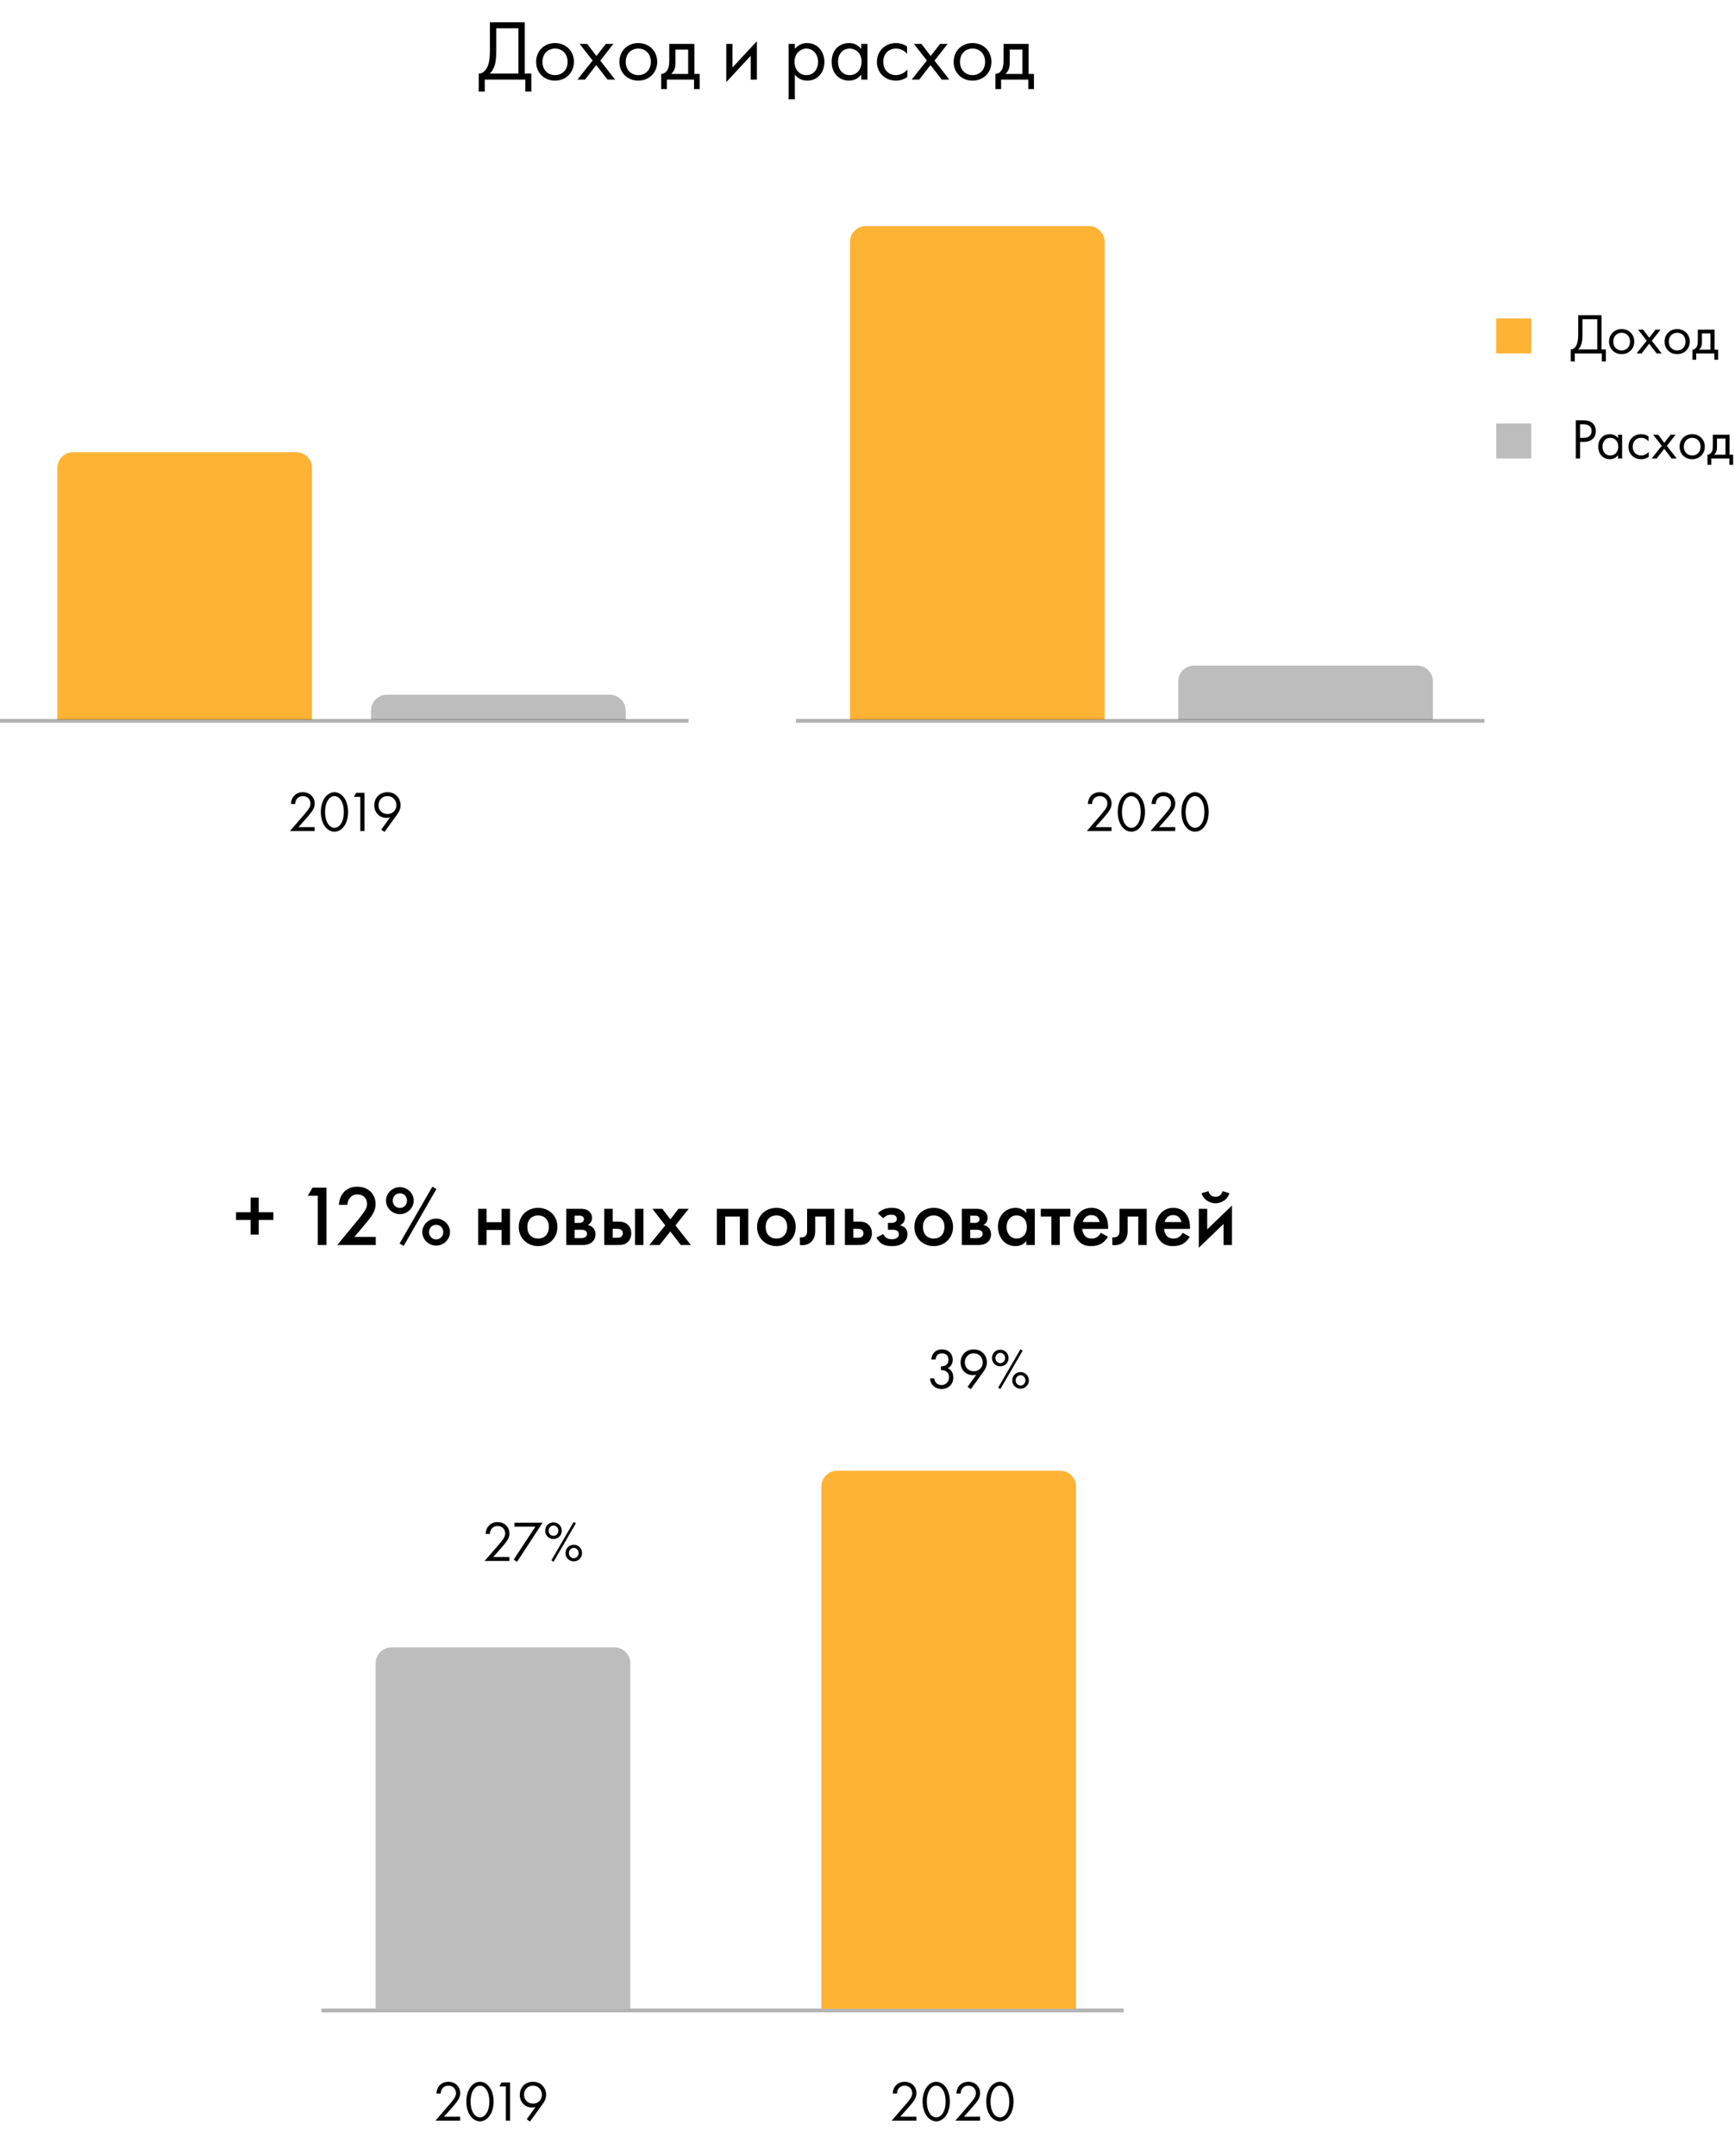 <svg width="545" height="677" viewBox="0 0 545 677" fill="none" xmlns="http://www.w3.org/2000/svg">
<path d="M153.888 6.991V15.955C153.888 18.439 153.591 19.789 153.24 20.68C152.7 22.03 151.674 23.164 150.378 23.11V28.78H152.268V25H165.012V28.78H166.902V23.11H164.85V6.991H153.888ZM155.886 8.881H162.852V23.11H153.861C154.455 22.516 154.914 21.841 155.238 20.977C155.67 19.843 155.886 18.439 155.886 15.955V8.881ZM174.345 25.324C177.747 25.324 180.285 22.84 180.285 19.438C180.285 16.036 177.774 13.525 174.345 13.525C170.916 13.525 168.405 16.036 168.405 19.438C168.405 22.84 170.943 25.324 174.345 25.324ZM174.345 15.253C176.397 15.253 178.287 16.684 178.287 19.438C178.287 22.165 176.37 23.596 174.345 23.596C172.347 23.596 170.403 22.192 170.403 19.438C170.403 16.711 172.293 15.253 174.345 15.253ZM181.383 25H183.759L187.296 20.437L190.833 25H193.209L188.565 19.033L192.669 13.795H190.293L187.35 17.602L184.461 13.795H182.085L186.162 19.006L181.383 25ZM200.501 25.324C203.903 25.324 206.441 22.84 206.441 19.438C206.441 16.036 203.93 13.525 200.501 13.525C197.072 13.525 194.561 16.036 194.561 19.438C194.561 22.84 197.099 25.324 200.501 25.324ZM200.501 15.253C202.553 15.253 204.443 16.684 204.443 19.438C204.443 22.165 202.526 23.596 200.501 23.596C198.503 23.596 196.559 22.192 196.559 19.438C196.559 16.711 198.449 15.253 200.501 15.253ZM210.232 13.795V18.79C210.232 19.924 210.151 20.977 209.773 21.76C209.395 22.543 208.666 23.191 207.694 23.218V27.97H209.476V25H218.008V27.97H219.79V23.218H218.116V13.795H210.232ZM216.172 23.218H210.826C211.879 22.3 212.176 21.085 212.176 19.789V15.577H216.172V23.218ZM228.143 13.795V25.783L235.811 17.521V25H237.755V12.931L230.087 21.193V13.795H228.143ZM249.678 23.434C250.515 24.514 251.784 25.324 253.593 25.324C256.995 25.324 258.966 22.543 258.966 19.465C258.966 16.441 257.022 13.525 253.512 13.525C252.702 13.525 251.001 13.714 249.678 15.361V13.795H247.734V31.21H249.678V23.434ZM253.323 23.596C251.028 23.596 249.57 21.733 249.57 19.438C249.57 16.738 251.487 15.253 253.296 15.253C255.105 15.253 256.968 16.711 256.968 19.465C256.968 21.706 255.591 23.596 253.323 23.596ZM270.532 15.388C270.019 14.713 268.858 13.525 266.698 13.525C263.836 13.525 261.244 15.523 261.244 19.384C261.244 23.326 263.863 25.324 266.698 25.324C268.669 25.324 269.884 24.271 270.532 23.434V25H272.476V13.795H270.532V15.388ZM266.914 15.253C268.642 15.253 270.64 16.522 270.64 19.411C270.64 21.625 269.29 23.596 266.914 23.596C264.592 23.596 263.242 21.787 263.242 19.384C263.242 16.657 264.997 15.253 266.914 15.253ZM284.933 14.605C284.393 14.227 283.232 13.525 281.45 13.525C277.994 13.525 275.456 16.036 275.456 19.465C275.456 22.84 277.967 25.324 281.45 25.324C282.503 25.324 283.799 25.054 285.014 24.163V21.841C283.988 23.083 282.557 23.596 281.396 23.596C279.398 23.596 277.454 22.165 277.454 19.438C277.454 16.711 279.344 15.253 281.423 15.253C282.422 15.253 283.907 15.631 284.933 16.927V14.605ZM286.377 25H288.753L292.29 20.437L295.827 25H298.203L293.559 19.033L297.663 13.795H295.287L292.344 17.602L289.455 13.795H287.079L291.156 19.006L286.377 25ZM305.495 25.324C308.897 25.324 311.435 22.84 311.435 19.438C311.435 16.036 308.924 13.525 305.495 13.525C302.066 13.525 299.555 16.036 299.555 19.438C299.555 22.84 302.093 25.324 305.495 25.324ZM305.495 15.253C307.547 15.253 309.437 16.684 309.437 19.438C309.437 22.165 307.52 23.596 305.495 23.596C303.497 23.596 301.553 22.192 301.553 19.438C301.553 16.711 303.443 15.253 305.495 15.253ZM315.227 13.795V18.79C315.227 19.924 315.146 20.977 314.768 21.76C314.39 22.543 313.661 23.191 312.689 23.218V27.97H314.471V25H323.003V27.97H324.785V23.218H323.111V13.795H315.227ZM321.167 23.218H315.821C316.874 22.3 317.171 21.085 317.171 19.789V15.577H321.167V23.218Z" fill="black"/>
<path d="M349.154 261V259.776H344.078L346.58 256.95C347.066 256.392 347.714 255.654 348.218 254.952C348.938 253.926 349.172 253.188 349.172 252.378C349.172 250.308 347.588 248.796 345.464 248.796C343.97 248.796 343.124 249.444 342.62 250.02C342.152 250.56 341.774 251.298 341.72 252.504H343.052C343.07 251.892 343.214 251.442 343.448 251.082C343.898 250.398 344.6 250.02 345.446 250.02C346.868 250.02 347.84 251.01 347.84 252.36C347.84 252.846 347.714 253.422 347.174 254.196C346.886 254.628 346.076 255.582 345.77 255.942L341.396 261H349.154ZM355.382 261.216C356.336 261.216 357.542 260.748 358.46 259.416C359.252 258.264 359.666 256.716 359.666 255.006C359.666 253.296 359.252 251.748 358.46 250.596C357.542 249.264 356.336 248.796 355.382 248.796C354.428 248.796 353.222 249.264 352.304 250.596C351.512 251.748 351.098 253.296 351.098 255.006C351.098 256.716 351.512 258.264 352.304 259.416C353.222 260.748 354.428 261.216 355.382 261.216ZM355.382 250.02C355.994 250.02 356.822 250.344 357.452 251.352C358.1 252.378 358.334 253.746 358.334 255.006C358.334 256.266 358.1 257.634 357.452 258.66C356.822 259.668 355.994 259.992 355.382 259.992C354.77 259.992 353.942 259.668 353.312 258.66C352.664 257.634 352.43 256.266 352.43 255.006C352.43 253.746 352.664 252.378 353.312 251.352C353.942 250.344 354.77 250.02 355.382 250.02ZM369.158 261V259.776H364.082L366.584 256.95C367.07 256.392 367.718 255.654 368.222 254.952C368.942 253.926 369.176 253.188 369.176 252.378C369.176 250.308 367.592 248.796 365.468 248.796C363.974 248.796 363.128 249.444 362.624 250.02C362.156 250.56 361.778 251.298 361.724 252.504H363.056C363.074 251.892 363.218 251.442 363.452 251.082C363.902 250.398 364.604 250.02 365.45 250.02C366.872 250.02 367.844 251.01 367.844 252.36C367.844 252.846 367.718 253.422 367.178 254.196C366.89 254.628 366.08 255.582 365.774 255.942L361.4 261H369.158ZM375.385 261.216C376.339 261.216 377.545 260.748 378.463 259.416C379.255 258.264 379.669 256.716 379.669 255.006C379.669 253.296 379.255 251.748 378.463 250.596C377.545 249.264 376.339 248.796 375.385 248.796C374.431 248.796 373.225 249.264 372.307 250.596C371.515 251.748 371.101 253.296 371.101 255.006C371.101 256.716 371.515 258.264 372.307 259.416C373.225 260.748 374.431 261.216 375.385 261.216ZM375.385 250.02C375.997 250.02 376.825 250.344 377.455 251.352C378.103 252.378 378.337 253.746 378.337 255.006C378.337 256.266 378.103 257.634 377.455 258.66C376.825 259.668 375.997 259.992 375.385 259.992C374.773 259.992 373.945 259.668 373.315 258.66C372.667 257.634 372.433 256.266 372.433 255.006C372.433 253.746 372.667 252.378 373.315 251.352C373.945 250.344 374.773 250.02 375.385 250.02Z" fill="black"/>
<path d="M267 76C267 73.239 269.239 71 272 71H342C344.761 71 347 73.239 347 76V226H267V76Z" fill="#FFB335"/>
<path d="M370.111 214.014C370.111 211.252 372.35 209.014 375.111 209.014H445.111C447.873 209.014 450.111 211.252 450.111 214.014V226H370.111V214.014Z" fill="#BDBDBD"/>
<path d="M98.833 261V259.776H93.757L96.259 256.95C96.745 256.392 97.393 255.654 97.897 254.952C98.617 253.926 98.851 253.188 98.851 252.378C98.851 250.308 97.267 248.796 95.143 248.796C93.649 248.796 92.803 249.444 92.299 250.02C91.831 250.56 91.453 251.298 91.399 252.504H92.731C92.749 251.892 92.893 251.442 93.127 251.082C93.577 250.398 94.279 250.02 95.125 250.02C96.547 250.02 97.519 251.01 97.519 252.36C97.519 252.846 97.393 253.422 96.853 254.196C96.565 254.628 95.755 255.582 95.449 255.942L91.075 261H98.833ZM105.06 261.216C106.014 261.216 107.22 260.748 108.138 259.416C108.93 258.264 109.344 256.716 109.344 255.006C109.344 253.296 108.93 251.748 108.138 250.596C107.22 249.264 106.014 248.796 105.06 248.796C104.106 248.796 102.9 249.264 101.982 250.596C101.19 251.748 100.776 253.296 100.776 255.006C100.776 256.716 101.19 258.264 101.982 259.416C102.9 260.748 104.106 261.216 105.06 261.216ZM105.06 250.02C105.672 250.02 106.5 250.344 107.13 251.352C107.778 252.378 108.012 253.746 108.012 255.006C108.012 256.266 107.778 257.634 107.13 258.66C106.5 259.668 105.672 259.992 105.06 259.992C104.448 259.992 103.62 259.668 102.99 258.66C102.342 257.634 102.108 256.266 102.108 255.006C102.108 253.746 102.342 252.378 102.99 251.352C103.62 250.344 104.448 250.02 105.06 250.02ZM113.174 261H114.506V248.994H111.86L111.158 250.254H113.174V261ZM120.771 261.288L124.857 255.636C125.757 254.394 125.847 253.332 125.847 252.882C125.847 250.992 124.515 248.796 121.689 248.796C119.295 248.796 117.567 250.524 117.567 252.918C117.567 255.15 119.151 256.878 121.455 256.878C121.833 256.878 122.175 256.824 122.517 256.716L119.763 260.55L120.771 261.288ZM121.707 250.02C123.381 250.02 124.515 251.28 124.515 252.882C124.515 254.448 123.363 255.654 121.725 255.654C120.087 255.654 118.899 254.484 118.899 252.882C118.899 251.262 120.051 250.02 121.707 250.02Z" fill="black"/>
<path d="M18 147C18 144.239 20.239 142 23 142H93C95.761 142 98 144.239 98 147V226H18V147Z" fill="#FFB335"/>
<path d="M116.556 223.186C116.556 220.425 118.794 218.186 121.556 218.186H191.556C194.317 218.186 196.556 220.425 196.556 223.186V226H116.556V223.186Z" fill="#BDBDBD"/>
<line y1="226.399" x2="216.307" y2="226.399" stroke="black" stroke-opacity="0.3" stroke-width="1.202"/>
<line x1="250" y1="226.399" x2="466.307" y2="226.399" stroke="black" stroke-opacity="0.3" stroke-width="1.202"/>
<line x1="101" y1="631.399" x2="353" y2="631.399" stroke="black" stroke-opacity="0.3" stroke-width="1.202"/>
<path d="M495.757 98.994V104.97C495.757 106.626 495.559 107.526 495.325 108.12C494.965 109.02 494.281 109.776 493.417 109.74V113.52H494.677V111H503.173V113.52H504.433V109.74H503.065V98.994H495.757ZM497.089 100.254H501.733V109.74H495.739C496.135 109.344 496.441 108.894 496.657 108.318C496.945 107.562 497.089 106.626 497.089 104.97V100.254ZM509.395 111.216C511.663 111.216 513.355 109.56 513.355 107.292C513.355 105.024 511.681 103.35 509.395 103.35C507.109 103.35 505.435 105.024 505.435 107.292C505.435 109.56 507.127 111.216 509.395 111.216ZM509.395 104.502C510.763 104.502 512.023 105.456 512.023 107.292C512.023 109.11 510.745 110.064 509.395 110.064C508.063 110.064 506.767 109.128 506.767 107.292C506.767 105.474 508.027 104.502 509.395 104.502ZM514.086 111H515.67L518.028 107.958L520.386 111H521.97L518.874 107.022L521.61 103.53H520.026L518.064 106.068L516.138 103.53H514.554L517.272 107.004L514.086 111ZM526.832 111.216C529.1 111.216 530.792 109.56 530.792 107.292C530.792 105.024 529.118 103.35 526.832 103.35C524.546 103.35 522.872 105.024 522.872 107.292C522.872 109.56 524.564 111.216 526.832 111.216ZM526.832 104.502C528.2 104.502 529.46 105.456 529.46 107.292C529.46 109.11 528.182 110.064 526.832 110.064C525.5 110.064 524.204 109.128 524.204 107.292C524.204 105.474 525.464 104.502 526.832 104.502ZM533.32 103.53V106.86C533.32 107.616 533.266 108.318 533.014 108.84C532.762 109.362 532.276 109.794 531.628 109.812V112.98H532.816V111H538.504V112.98H539.692V109.812H538.576V103.53H533.32ZM537.28 109.812H533.716C534.418 109.2 534.616 108.39 534.616 107.526V104.718H537.28V109.812Z" fill="black"/>
<path d="M494.989 131.994V144H496.321V138.78H497.491C500.227 138.78 501.289 137.106 501.289 135.414C501.289 134.658 501.073 133.596 500.191 132.84C499.381 132.138 498.373 131.994 497.167 131.994H494.989ZM496.321 133.254H497.311C498.175 133.254 499.957 133.434 499.957 135.342C499.957 136.728 499.003 137.52 497.419 137.52H496.321V133.254ZM508.247 137.592C507.905 137.142 507.131 136.35 505.691 136.35C503.783 136.35 502.055 137.682 502.055 140.256C502.055 142.884 503.801 144.216 505.691 144.216C507.005 144.216 507.815 143.514 508.247 142.956V144H509.543V136.53H508.247V137.592ZM505.835 137.502C506.987 137.502 508.319 138.348 508.319 140.274C508.319 141.75 507.419 143.064 505.835 143.064C504.287 143.064 503.387 141.858 503.387 140.256C503.387 138.438 504.557 137.502 505.835 137.502ZM517.847 137.07C517.487 136.818 516.713 136.35 515.525 136.35C513.221 136.35 511.529 138.024 511.529 140.31C511.529 142.56 513.203 144.216 515.525 144.216C516.227 144.216 517.091 144.036 517.901 143.442V141.894C517.217 142.722 516.263 143.064 515.489 143.064C514.157 143.064 512.861 142.11 512.861 140.292C512.861 138.474 514.121 137.502 515.507 137.502C516.173 137.502 517.163 137.754 517.847 138.618V137.07ZM518.81 144H520.394L522.752 140.958L525.11 144H526.694L523.598 140.022L526.334 136.53H524.75L522.788 139.068L520.862 136.53H519.278L521.996 140.004L518.81 144ZM531.556 144.216C533.824 144.216 535.516 142.56 535.516 140.292C535.516 138.024 533.842 136.35 531.556 136.35C529.27 136.35 527.596 138.024 527.596 140.292C527.596 142.56 529.288 144.216 531.556 144.216ZM531.556 137.502C532.924 137.502 534.184 138.456 534.184 140.292C534.184 142.11 532.906 143.064 531.556 143.064C530.224 143.064 528.928 142.128 528.928 140.292C528.928 138.474 530.188 137.502 531.556 137.502ZM538.043 136.53V139.86C538.043 140.616 537.989 141.318 537.737 141.84C537.485 142.362 536.999 142.794 536.351 142.812V145.98H537.539V144H543.227V145.98H544.415V142.812H543.299V136.53H538.043ZM542.003 142.812H538.439C539.141 142.2 539.339 141.39 539.339 140.526V137.718H542.003V142.812Z" fill="black"/>
<rect x="470" y="133" width="11" height="11" fill="#BDBDBD"/>
<rect x="470" y="100" width="11" height="11" fill="#FFB335"/>
<path d="M74.144 383.143H78.734V387.733H81.272V383.143H85.862V380.713H81.272V376.123H78.734V380.713H74.144V383.143ZM99.805 391H102.559V372.991H98.185L96.673 375.529H99.805V391ZM118.04 388.462H111.317L114.125 385.141C115.205 383.872 116.042 382.873 116.69 381.901C117.419 380.821 117.986 379.606 117.986 378.121C117.986 375.313 116.015 372.694 112.181 372.694C109.913 372.694 108.617 373.72 107.969 374.449C107.267 375.232 106.538 376.636 106.457 378.391H109.103C109.211 376.69 110.264 375.124 112.289 375.124C114.287 375.124 115.286 376.528 115.286 378.04C115.286 379.093 114.854 379.876 114.341 380.632C113.747 381.496 112.802 382.684 112.181 383.44L105.944 391H118.04V388.462ZM125.609 372.829C123.233 372.829 121.262 374.746 121.262 377.068C121.262 379.363 123.206 381.307 125.609 381.307C128.012 381.307 129.956 379.363 129.956 377.068C129.956 374.746 127.985 372.829 125.609 372.829ZM125.609 379.363C124.124 379.363 123.368 378.121 123.368 377.068C123.368 376.015 124.124 374.773 125.609 374.773C127.094 374.773 127.85 376.015 127.85 377.068C127.85 378.121 127.094 379.363 125.609 379.363ZM125.528 390.514L126.797 391.297L137.084 373.423L135.815 372.694L125.528 390.514ZM137.003 382.711C134.627 382.711 132.656 384.628 132.656 386.95C132.656 389.245 134.6 391.189 137.003 391.189C139.406 391.189 141.35 389.245 141.35 386.95C141.35 384.628 139.379 382.711 137.003 382.711ZM137.003 389.245C135.518 389.245 134.762 388.003 134.762 386.95C134.762 385.897 135.518 384.655 137.003 384.655C138.488 384.655 139.244 385.897 139.244 386.95C139.244 388.003 138.488 389.245 137.003 389.245ZM150.205 391H152.851V386.275H157.549V391H160.195V379.633H157.549V383.845H152.851V379.633H150.205V391ZM169.028 379.336C165.599 379.336 162.953 381.82 162.953 385.33C162.953 388.813 165.599 391.351 169.028 391.351C172.457 391.351 175.103 388.813 175.103 385.33C175.103 381.82 172.457 379.336 169.028 379.336ZM169.028 388.975C166.949 388.975 165.653 387.544 165.653 385.357C165.653 382.765 167.354 381.712 169.028 381.712C170.702 381.712 172.403 382.765 172.403 385.357C172.403 387.544 171.107 388.975 169.028 388.975ZM177.865 379.633V391H183.184C183.697 391 184.858 390.946 185.803 390.244C186.37 389.812 187.045 389.029 187.045 387.652C187.045 386.626 186.667 385.924 186.154 385.465C185.722 385.087 185.155 384.817 184.615 384.709C185.533 384.25 185.965 383.413 185.965 382.495C185.965 381.307 185.317 380.632 184.912 380.308C184.048 379.66 182.995 379.633 182.32 379.633H177.865ZM180.511 384.061V381.793H181.807C182.212 381.793 182.617 381.766 182.968 382.009C183.238 382.198 183.427 382.495 183.427 382.9C183.427 383.17 183.346 383.548 182.914 383.818C182.833 383.872 182.482 384.061 181.861 384.061H180.511ZM180.511 388.84V386.221H182.563C182.941 386.221 183.481 386.248 183.886 386.518C184.156 386.68 184.399 387.004 184.399 387.517C184.399 388.03 184.102 388.354 183.859 388.516C183.454 388.786 182.914 388.84 182.482 388.84H180.511ZM189.809 391H193.94C195.074 391 196.262 391 197.261 390.028C197.774 389.515 198.287 388.624 198.287 387.301C198.287 386.626 198.152 385.654 197.396 384.817C196.37 383.683 195.074 383.656 193.967 383.656H192.455V379.633H189.809V391ZM192.455 388.732V385.924H193.697C194.102 385.924 194.642 385.924 195.074 386.194C195.398 386.41 195.641 386.761 195.641 387.328C195.641 388.03 195.236 388.354 195.047 388.489C194.696 388.705 194.183 388.732 193.67 388.732H192.455ZM199.475 391H202.121V379.633H199.475V391ZM203.959 391H207.199L210.574 386.761L213.841 391H217.027L212.167 384.844L216.352 379.633H213.112L210.574 382.954L208.063 379.633H204.931L208.981 384.844L203.959 391ZM225.167 379.633V391H227.813V382.063H232.403V391H235.049V379.633H225.167ZM243.885 379.336C240.456 379.336 237.81 381.82 237.81 385.33C237.81 388.813 240.456 391.351 243.885 391.351C247.314 391.351 249.96 388.813 249.96 385.33C249.96 381.82 247.314 379.336 243.885 379.336ZM243.885 388.975C241.806 388.975 240.51 387.544 240.51 385.357C240.51 382.765 242.211 381.712 243.885 381.712C245.559 381.712 247.26 382.765 247.26 385.357C247.26 387.544 245.964 388.975 243.885 388.975ZM262.063 379.633H253.531V386.572C253.531 387.004 253.477 387.625 253.126 388.057C252.775 388.462 252.046 388.759 251.263 388.57V391C252.478 391.189 253.963 390.973 254.989 389.839C255.934 388.813 256.069 387.544 256.069 386.572V382.063H259.417V391H262.063V379.633ZM265.404 391H269.535C270.669 391 271.857 391 272.856 390.028C273.369 389.515 273.882 388.624 273.882 387.301C273.882 386.626 273.747 385.654 272.991 384.817C271.965 383.683 270.669 383.656 269.562 383.656H268.05V379.633H265.404V391ZM268.05 388.732V385.924H269.292C269.697 385.924 270.237 385.924 270.669 386.194C270.993 386.41 271.236 386.761 271.236 387.328C271.236 388.03 270.831 388.354 270.642 388.489C270.291 388.705 269.778 388.732 269.265 388.732H268.05ZM277.463 382.576C277.787 382.225 278.138 381.982 278.462 381.82C278.975 381.577 279.407 381.496 279.947 381.496C280.298 381.496 280.838 381.523 281.216 381.793C281.459 381.955 281.702 382.279 281.702 382.765C281.702 383.332 281.432 383.602 281.216 383.764C280.892 383.98 280.298 384.061 279.92 384.061H278.921V386.221H280.109C280.757 386.221 281.54 386.221 281.999 386.707C282.215 386.923 282.35 387.247 282.35 387.625C282.35 388.003 282.188 388.354 281.945 388.624C281.459 389.11 280.595 389.191 280.136 389.191C279.515 389.191 278.894 389.056 278.435 388.759C278.003 388.489 277.652 388.03 277.436 387.571L275.33 388.651C275.762 389.65 276.464 390.298 277.112 390.676C278.138 391.27 279.272 391.351 280.082 391.351C281.918 391.351 283.187 390.946 284.078 390.055C284.726 389.407 285.05 388.597 285.05 387.544C285.05 386.977 284.915 386.248 284.321 385.654C283.916 385.249 283.295 384.952 282.674 384.817C282.998 384.682 283.403 384.466 283.754 384.007C284.159 383.494 284.24 383.008 284.24 382.441C284.24 381.469 283.916 380.74 283.052 380.119C282.134 379.471 281.135 379.336 280.163 379.336C279.434 379.336 278.435 379.417 277.49 379.822C276.707 380.173 276.14 380.632 275.762 381.091L277.463 382.576ZM293.297 379.336C289.868 379.336 287.222 381.82 287.222 385.33C287.222 388.813 289.868 391.351 293.297 391.351C296.726 391.351 299.372 388.813 299.372 385.33C299.372 381.82 296.726 379.336 293.297 379.336ZM293.297 388.975C291.218 388.975 289.922 387.544 289.922 385.357C289.922 382.765 291.623 381.712 293.297 381.712C294.971 381.712 296.672 382.765 296.672 385.357C296.672 387.544 295.376 388.975 293.297 388.975ZM302.133 379.633V391H307.452C307.965 391 309.126 390.946 310.071 390.244C310.638 389.812 311.313 389.029 311.313 387.652C311.313 386.626 310.935 385.924 310.422 385.465C309.99 385.087 309.423 384.817 308.883 384.709C309.801 384.25 310.233 383.413 310.233 382.495C310.233 381.307 309.585 380.632 309.18 380.308C308.316 379.66 307.263 379.633 306.588 379.633H302.133ZM304.779 384.061V381.793H306.075C306.48 381.793 306.885 381.766 307.236 382.009C307.506 382.198 307.695 382.495 307.695 382.9C307.695 383.17 307.614 383.548 307.182 383.818C307.101 383.872 306.75 384.061 306.129 384.061H304.779ZM304.779 388.84V386.221H306.831C307.209 386.221 307.749 386.248 308.154 386.518C308.424 386.68 308.667 387.004 308.667 387.517C308.667 388.03 308.37 388.354 308.127 388.516C307.722 388.786 307.182 388.84 306.75 388.84H304.779ZM322.393 380.956C321.313 379.552 319.855 379.336 319.018 379.336C316.021 379.336 313.483 381.604 313.483 385.303C313.483 388.435 315.481 391.351 318.991 391.351C319.801 391.351 321.232 391.162 322.393 389.812V391H325.039V379.633H322.393V380.956ZM319.342 381.712C321.016 381.712 322.555 382.9 322.555 385.384C322.555 387.76 321.016 388.975 319.342 388.975C317.425 388.975 316.183 387.328 316.183 385.357C316.183 383.332 317.425 381.712 319.342 381.712ZM336.225 382.063V379.633H326.937V382.063H330.258V391H332.904V382.063H336.225ZM345.799 387.166C345.556 387.598 345.205 388.057 344.746 388.408C344.206 388.813 343.666 388.975 342.937 388.975C342.289 388.975 341.533 388.867 340.912 388.246C340.345 387.679 339.994 386.761 339.94 385.951H348.094V385.627C348.094 384.439 347.959 382.333 346.501 380.821C345.826 380.119 344.665 379.336 342.856 379.336C341.236 379.336 339.994 379.93 339.049 380.875C337.861 382.09 337.24 383.791 337.24 385.546C337.24 387.247 337.834 388.813 338.914 389.893C339.994 390.973 341.236 391.351 342.748 391.351C343.963 391.351 345.178 391.081 346.096 390.487C346.825 390.028 347.527 389.272 348.013 388.408L345.799 387.166ZM340.129 383.791C340.264 383.224 340.561 382.684 340.939 382.333C341.29 381.982 341.884 381.604 342.802 381.604C343.666 381.604 344.233 381.928 344.584 382.252C344.989 382.63 345.286 383.17 345.394 383.791H340.129ZM360.202 379.633H351.67V386.572C351.67 387.004 351.616 387.625 351.265 388.057C350.914 388.462 350.185 388.759 349.402 388.57V391C350.617 391.189 352.102 390.973 353.128 389.839C354.073 388.813 354.208 387.544 354.208 386.572V382.063H357.556V391H360.202V379.633ZM371.507 387.166C371.264 387.598 370.913 388.057 370.454 388.408C369.914 388.813 369.374 388.975 368.645 388.975C367.997 388.975 367.241 388.867 366.62 388.246C366.053 387.679 365.702 386.761 365.648 385.951H373.802V385.627C373.802 384.439 373.667 382.333 372.209 380.821C371.534 380.119 370.373 379.336 368.564 379.336C366.944 379.336 365.702 379.93 364.757 380.875C363.569 382.09 362.948 383.791 362.948 385.546C362.948 387.247 363.542 388.813 364.622 389.893C365.702 390.973 366.944 391.351 368.456 391.351C369.671 391.351 370.886 391.081 371.804 390.487C372.533 390.028 373.235 389.272 373.721 388.408L371.507 387.166ZM365.837 383.791C365.972 383.224 366.269 382.684 366.647 382.333C366.998 381.982 367.592 381.604 368.51 381.604C369.374 381.604 369.941 381.928 370.292 382.252C370.697 382.63 370.994 383.17 371.102 383.791H365.837ZM376.568 379.633V391.864L384.344 384.385V391H386.99V378.607L379.214 386.086V379.633H376.568ZM377.432 374.719C378.053 376.96 380.267 377.905 381.806 377.905C383.345 377.905 385.559 376.96 386.18 374.719L384.02 374.098C383.642 375.313 382.967 375.853 381.806 375.853C381.158 375.853 380.051 375.664 379.592 374.098L377.432 374.719Z" fill="black"/>
<path d="M144.541 666V664.776H139.465L141.967 661.95C142.453 661.392 143.101 660.654 143.605 659.952C144.325 658.926 144.559 658.188 144.559 657.378C144.559 655.308 142.975 653.796 140.851 653.796C139.357 653.796 138.511 654.444 138.007 655.02C137.539 655.56 137.161 656.298 137.107 657.504H138.439C138.457 656.892 138.601 656.442 138.835 656.082C139.285 655.398 139.987 655.02 140.833 655.02C142.255 655.02 143.227 656.01 143.227 657.36C143.227 657.846 143.101 658.422 142.561 659.196C142.273 659.628 141.463 660.582 141.157 660.942L136.783 666H144.541ZM150.769 666.216C151.723 666.216 152.929 665.748 153.847 664.416C154.639 663.264 155.053 661.716 155.053 660.006C155.053 658.296 154.639 656.748 153.847 655.596C152.929 654.264 151.723 653.796 150.769 653.796C149.815 653.796 148.609 654.264 147.691 655.596C146.899 656.748 146.485 658.296 146.485 660.006C146.485 661.716 146.899 663.264 147.691 664.416C148.609 665.748 149.815 666.216 150.769 666.216ZM150.769 655.02C151.381 655.02 152.209 655.344 152.839 656.352C153.487 657.378 153.721 658.746 153.721 660.006C153.721 661.266 153.487 662.634 152.839 663.66C152.209 664.668 151.381 664.992 150.769 664.992C150.157 664.992 149.329 664.668 148.699 663.66C148.051 662.634 147.817 661.266 147.817 660.006C147.817 658.746 148.051 657.378 148.699 656.352C149.329 655.344 150.157 655.02 150.769 655.02ZM158.882 666H160.214V653.994H157.568L156.866 655.254H158.882V666ZM166.479 666.288L170.565 660.636C171.465 659.394 171.555 658.332 171.555 657.882C171.555 655.992 170.223 653.796 167.397 653.796C165.003 653.796 163.275 655.524 163.275 657.918C163.275 660.15 164.859 661.878 167.163 661.878C167.541 661.878 167.883 661.824 168.225 661.716L165.471 665.55L166.479 666.288ZM167.415 655.02C169.089 655.02 170.223 656.28 170.223 657.882C170.223 659.448 169.071 660.654 167.433 660.654C165.795 660.654 164.607 659.484 164.607 657.882C164.607 656.262 165.759 655.02 167.415 655.02Z" fill="black"/>
<path d="M159.996 490.231V489.007H154.92L157.422 486.181C157.908 485.623 158.556 484.885 159.06 484.183C159.78 483.157 160.014 482.419 160.014 481.609C160.014 479.539 158.43 478.027 156.306 478.027C154.812 478.027 153.966 478.675 153.462 479.251C152.994 479.791 152.616 480.529 152.562 481.735H153.894C153.912 481.123 154.056 480.673 154.29 480.313C154.74 479.629 155.442 479.251 156.288 479.251C157.71 479.251 158.682 480.241 158.682 481.591C158.682 482.077 158.556 482.653 158.016 483.427C157.728 483.859 156.918 484.813 156.612 485.173L152.238 490.231H159.996ZM161.361 489.817L162.405 490.519L170.433 478.225H161.613V479.449H168.183L161.361 489.817ZM173.86 478.117C172.402 478.117 171.25 479.269 171.25 480.727C171.25 482.185 172.402 483.337 173.86 483.337C175.318 483.337 176.47 482.185 176.47 480.727C176.47 479.269 175.318 478.117 173.86 478.117ZM173.86 482.347C173.014 482.347 172.33 481.627 172.33 480.727C172.33 479.827 173.014 479.107 173.86 479.107C174.742 479.107 175.39 479.845 175.39 480.727C175.39 481.609 174.742 482.347 173.86 482.347ZM173.194 490.051L173.896 490.465L180.898 478.387L180.196 477.991L173.194 490.051ZM180.232 485.137C178.774 485.137 177.622 486.289 177.622 487.747C177.622 489.205 178.774 490.357 180.232 490.357C181.69 490.357 182.842 489.205 182.842 487.747C182.842 486.289 181.69 485.137 180.232 485.137ZM180.232 489.367C179.386 489.367 178.702 488.647 178.702 487.747C178.702 486.847 179.386 486.127 180.232 486.127C181.114 486.127 181.762 486.865 181.762 487.747C181.762 488.629 181.114 489.367 180.232 489.367Z" fill="black"/>
<path d="M293.875 426.964C293.911 426.46 294.109 426.01 294.343 425.704C294.811 425.11 295.405 425.02 295.891 425.02C297.367 425.02 297.943 426.01 297.943 427.072C297.943 428.152 297.313 428.656 296.935 428.854C296.557 429.052 296.035 429.142 295.567 429.106V430.294C296.035 430.276 296.557 430.366 296.935 430.546C297.853 430.96 298.123 431.878 298.123 432.562C298.123 433.894 297.097 434.992 295.765 434.992C295.009 434.992 294.307 434.668 293.911 434.092C293.677 433.768 293.533 433.318 293.479 432.886H292.147C292.165 433.318 292.237 433.714 292.417 434.146C293.065 435.694 294.523 436.216 295.765 436.216C297.817 436.216 299.455 434.848 299.455 432.598C299.455 430.528 298.141 429.862 297.727 429.7C298.951 429.088 299.275 427.9 299.275 427.036C299.275 425.38 298.159 423.796 295.891 423.796C295.171 423.796 293.893 423.958 293.101 425.2C292.795 425.686 292.579 426.298 292.543 426.964H293.875ZM304.944 436.288L309.03 430.636C309.93 429.394 310.02 428.332 310.02 427.882C310.02 425.992 308.688 423.796 305.862 423.796C303.468 423.796 301.74 425.524 301.74 427.918C301.74 430.15 303.324 431.878 305.628 431.878C306.006 431.878 306.348 431.824 306.69 431.716L303.936 435.55L304.944 436.288ZM305.88 425.02C307.554 425.02 308.688 426.28 308.688 427.882C308.688 429.448 307.536 430.654 305.898 430.654C304.26 430.654 303.072 429.484 303.072 427.882C303.072 426.262 304.224 425.02 305.88 425.02ZM314.203 423.886C312.745 423.886 311.593 425.038 311.593 426.496C311.593 427.954 312.745 429.106 314.203 429.106C315.661 429.106 316.813 427.954 316.813 426.496C316.813 425.038 315.661 423.886 314.203 423.886ZM314.203 428.116C313.357 428.116 312.673 427.396 312.673 426.496C312.673 425.596 313.357 424.876 314.203 424.876C315.085 424.876 315.733 425.614 315.733 426.496C315.733 427.378 315.085 428.116 314.203 428.116ZM313.537 435.82L314.239 436.234L321.241 424.156L320.539 423.76L313.537 435.82ZM320.575 430.906C319.117 430.906 317.965 432.058 317.965 433.516C317.965 434.974 319.117 436.126 320.575 436.126C322.033 436.126 323.185 434.974 323.185 433.516C323.185 432.058 322.033 430.906 320.575 430.906ZM320.575 435.136C319.729 435.136 319.045 434.416 319.045 433.516C319.045 432.616 319.729 431.896 320.575 431.896C321.457 431.896 322.105 432.634 322.105 433.516C322.105 434.398 321.457 435.136 320.575 435.136Z" fill="black"/>
<path d="M287.863 666V664.776H282.787L285.289 661.95C285.775 661.392 286.423 660.654 286.927 659.952C287.647 658.926 287.881 658.188 287.881 657.378C287.881 655.308 286.297 653.796 284.173 653.796C282.679 653.796 281.833 654.444 281.329 655.02C280.861 655.56 280.483 656.298 280.429 657.504H281.761C281.779 656.892 281.923 656.442 282.157 656.082C282.607 655.398 283.309 655.02 284.155 655.02C285.577 655.02 286.549 656.01 286.549 657.36C286.549 657.846 286.423 658.422 285.883 659.196C285.595 659.628 284.785 660.582 284.479 660.942L280.105 666H287.863ZM294.09 666.216C295.044 666.216 296.25 665.748 297.168 664.416C297.96 663.264 298.374 661.716 298.374 660.006C298.374 658.296 297.96 656.748 297.168 655.596C296.25 654.264 295.044 653.796 294.09 653.796C293.136 653.796 291.93 654.264 291.012 655.596C290.22 656.748 289.806 658.296 289.806 660.006C289.806 661.716 290.22 663.264 291.012 664.416C291.93 665.748 293.136 666.216 294.09 666.216ZM294.09 655.02C294.702 655.02 295.53 655.344 296.16 656.352C296.808 657.378 297.042 658.746 297.042 660.006C297.042 661.266 296.808 662.634 296.16 663.66C295.53 664.668 294.702 664.992 294.09 664.992C293.478 664.992 292.65 664.668 292.02 663.66C291.372 662.634 291.138 661.266 291.138 660.006C291.138 658.746 291.372 657.378 292.02 656.352C292.65 655.344 293.478 655.02 294.09 655.02ZM307.866 666V664.776H302.79L305.292 661.95C305.778 661.392 306.426 660.654 306.93 659.952C307.65 658.926 307.884 658.188 307.884 657.378C307.884 655.308 306.3 653.796 304.176 653.796C302.682 653.796 301.836 654.444 301.332 655.02C300.864 655.56 300.486 656.298 300.432 657.504H301.764C301.782 656.892 301.926 656.442 302.16 656.082C302.61 655.398 303.312 655.02 304.158 655.02C305.58 655.02 306.552 656.01 306.552 657.36C306.552 657.846 306.426 658.422 305.886 659.196C305.598 659.628 304.788 660.582 304.482 660.942L300.108 666H307.866ZM314.094 666.216C315.048 666.216 316.254 665.748 317.172 664.416C317.964 663.264 318.378 661.716 318.378 660.006C318.378 658.296 317.964 656.748 317.172 655.596C316.254 654.264 315.048 653.796 314.094 653.796C313.14 653.796 311.934 654.264 311.016 655.596C310.224 656.748 309.81 658.296 309.81 660.006C309.81 661.716 310.224 663.264 311.016 664.416C311.934 665.748 313.14 666.216 314.094 666.216ZM314.094 655.02C314.706 655.02 315.534 655.344 316.164 656.352C316.812 657.378 317.046 658.746 317.046 660.006C317.046 661.266 316.812 662.634 316.164 663.66C315.534 664.668 314.706 664.992 314.094 664.992C313.482 664.992 312.654 664.668 312.024 663.66C311.376 662.634 311.142 661.266 311.142 660.006C311.142 658.746 311.376 657.378 312.024 656.352C312.654 655.344 313.482 655.02 314.094 655.02Z" fill="black"/>
<path d="M118 522.373C118 519.612 120.239 517.373 123 517.373H193C195.761 517.373 198 519.612 198 522.373V630.881H118V522.373Z" fill="#BDBDBD"/>
<path d="M258 466.881C258 464.119 260.239 461.881 263 461.881H333C335.761 461.881 338 464.119 338 466.881V630.881H258V466.881Z" fill="#FFB335"/>
</svg>
